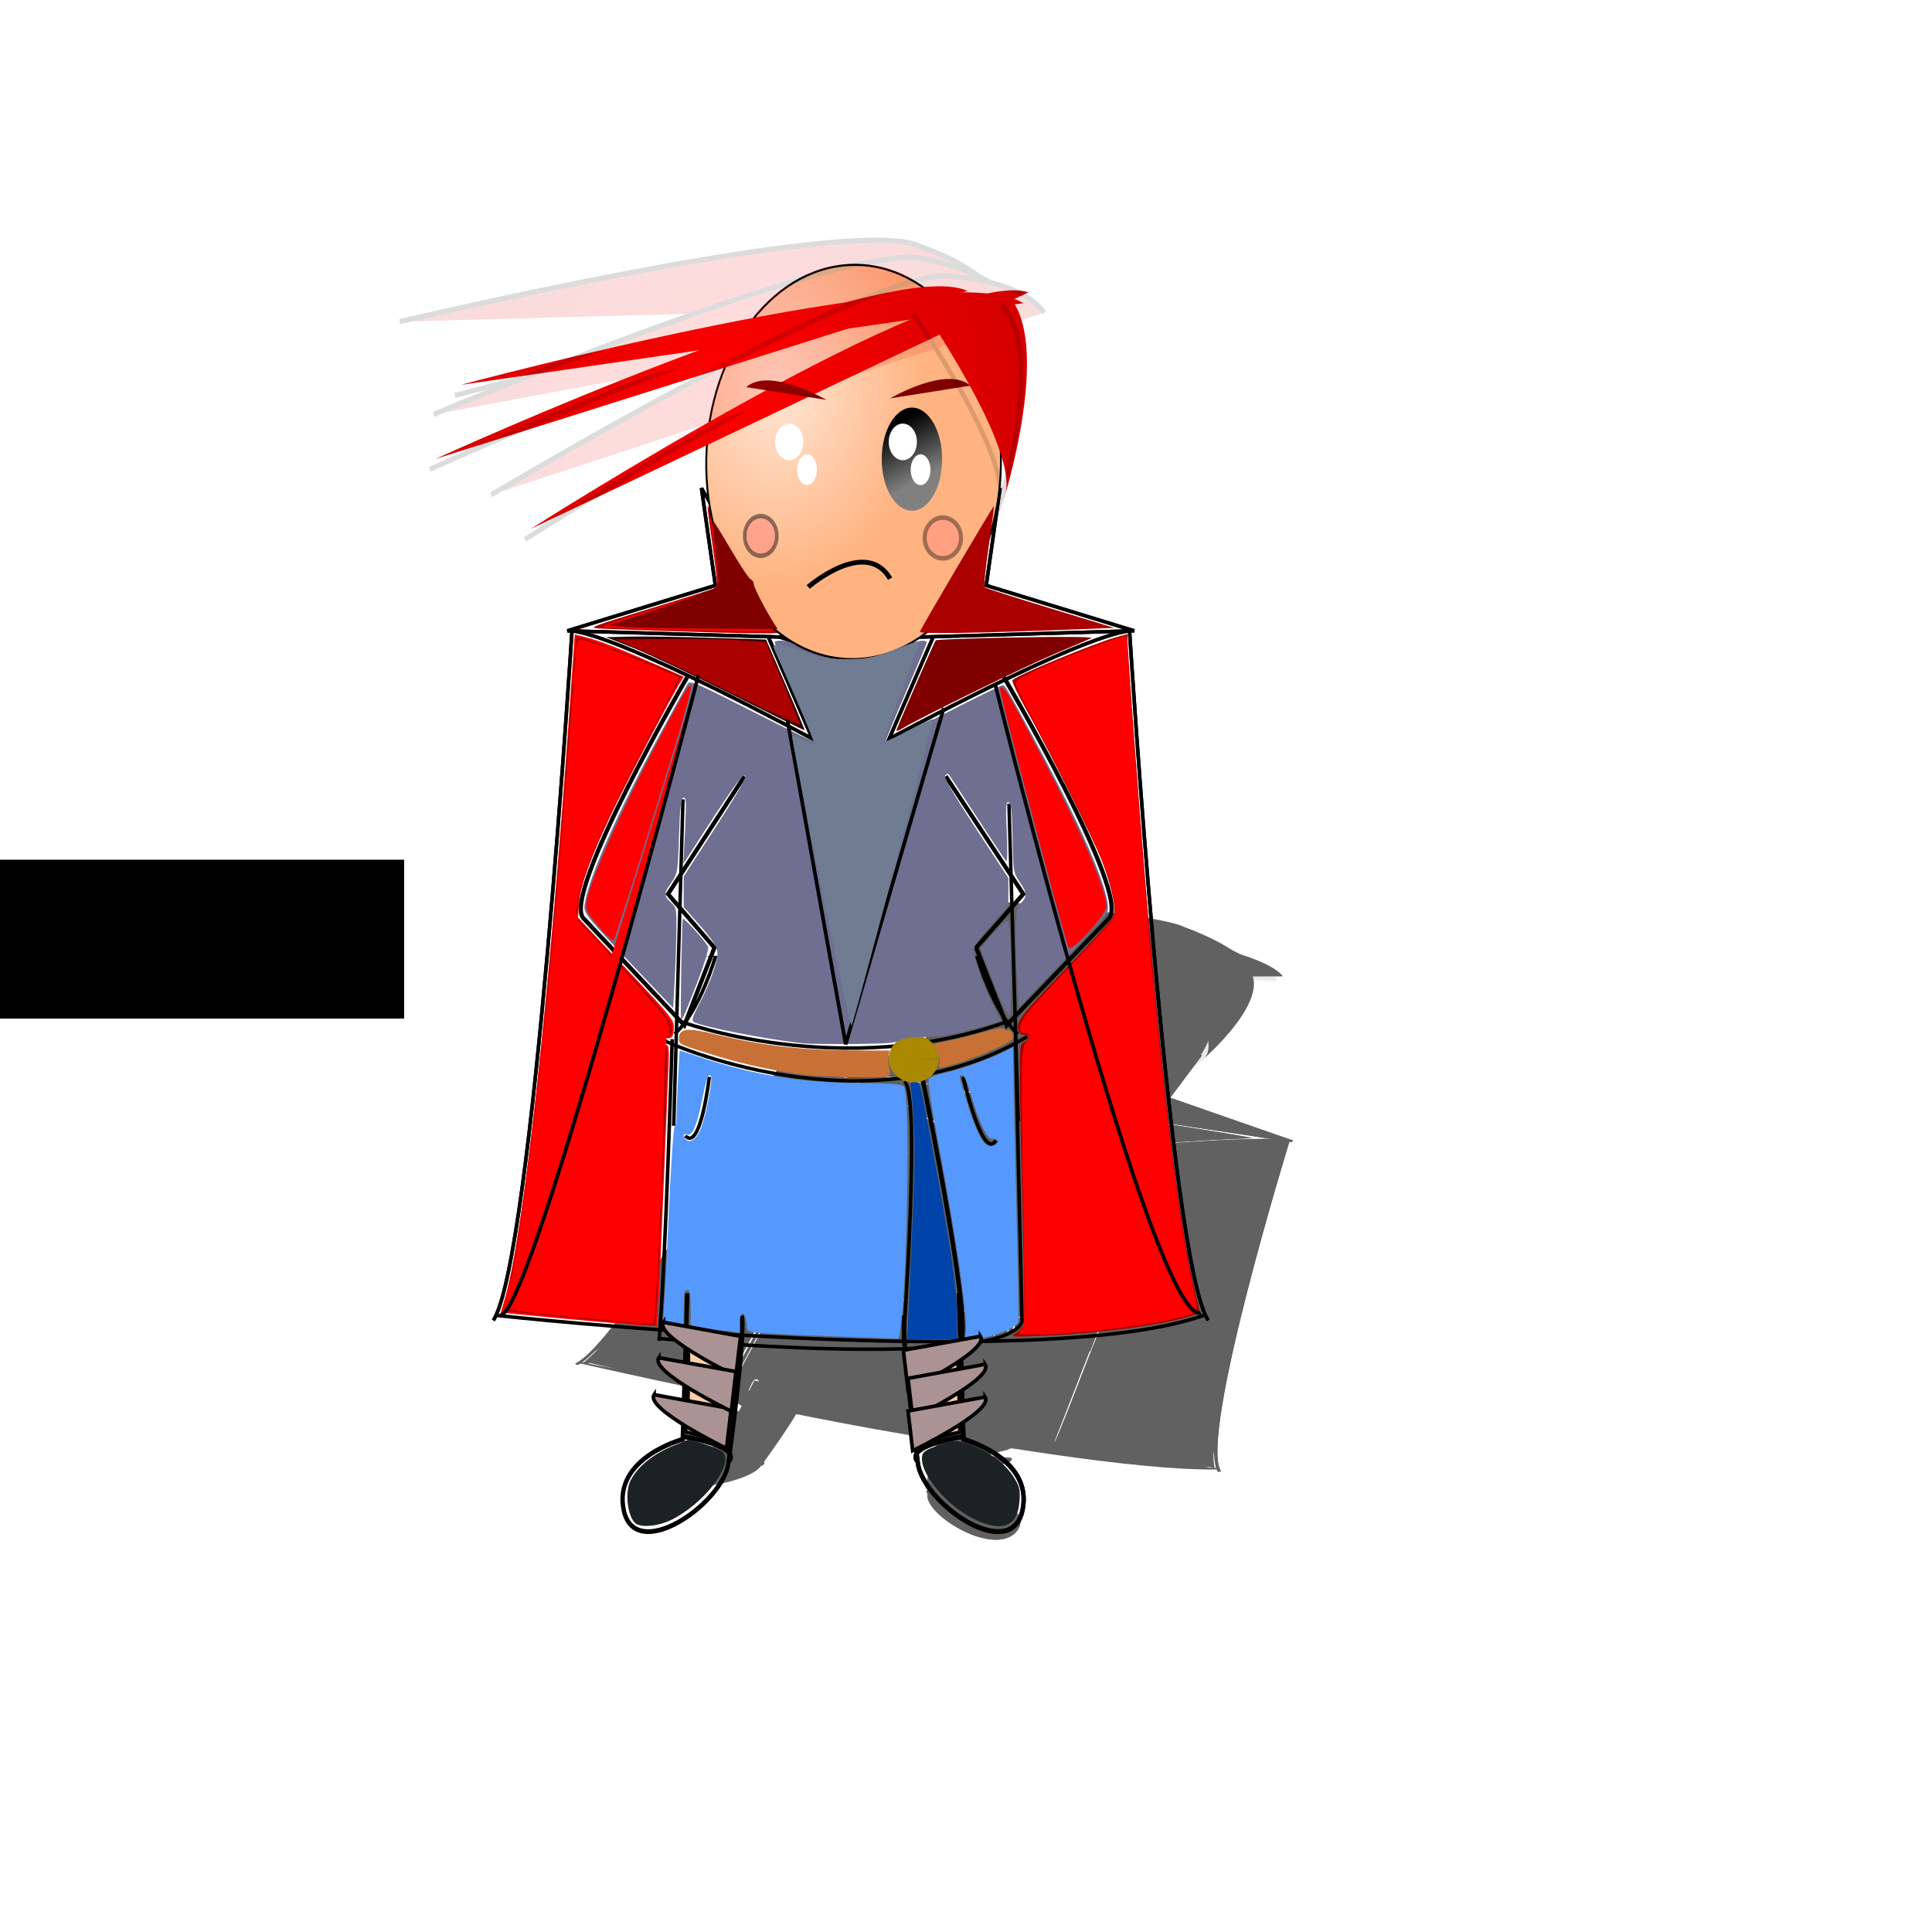 <?xml version="1.0" encoding="UTF-8"?>
<svg version="1.1" viewBox="0 0 531.5 531.5" xmlns="http://www.w3.org/2000/svg" xmlns:xlink="http://www.w3.org/1999/xlink">
<defs>
<linearGradient id="g">
<stop stop-color="#f00" offset="0"/>
<stop stop-color="#d40000" offset="1"/>
</linearGradient>
<linearGradient id="h">
<stop offset="0"/>
<stop stop-color="#808080" offset="1"/>
</linearGradient>
<filter id="d" x="-.163" y="-.163" width="1.326" height="1.326">
<feGaussianBlur stdDeviation="0.612"/>
</filter>
<filter id="c" x="-.408" y="-.408" width="1.817" height="1.817">
<feGaussianBlur stdDeviation="1.531"/>
</filter>
<filter id="e" x="-.056" y="-.141" width="1.113" height="1.281">
<feGaussianBlur stdDeviation="6.774"/>
</filter>
<radialGradient id="f" cx="169.99" cy="181.96" r="78.086" gradientTransform="matrix(1 0 0 1.185 0 -38.918)" gradientUnits="userSpaceOnUse">
<stop stop-color="#ffe6d5" offset="0"/>
<stop stop-color="#ffb380" offset="1"/>
</radialGradient>
<radialGradient id="a" cx="12.893" cy="854.29" r="143.92" gradientTransform="matrix(.949 -.04 .028 .669 -23.668 283.45)" gradientUnits="userSpaceOnUse" xlink:href="#g"/>
<linearGradient id="b" x1="113.11" x2="123.39" y1="397.18" y2="419.03" gradientUnits="userSpaceOnUse" xlink:href="#h"/>
<filter id="i" x="-.128" y="-.077" width="1.255" height="1.155">
<feGaussianBlur stdDeviation="11.842"/>
</filter>
</defs>
<g transform="translate(0 -520.86)">
<flowRoot transform="translate(0 520.86)" fill="#000000" font-family="Sans" font-size="40px" letter-spacing="0px" word-spacing="0px" style="line-height:125%" xml:space="preserve"><flowRegion><rect x="-34.705" y="236.51" width="145.89" height="43.702"/></flowRegion><flowPara>丟你老母</flowPara><flowPara/><flowPara/><flowPara/><flowPara/></flowRoot>
<g transform="matrix(.9 .15 -.202 .463 274.28 445.75)" filter="url(#i)" opacity=".618">
<g transform="matrix(.92 0 0 1.01 7.661 -17.533)" stroke="#000" stroke-width="1.294px">
<path d="m140.6 946.41-1.356 39.773s-21.013 5.099-17.624 19.377c3.389 14.278 28.469-1.02 31.18-12.238 0 0 5.423-35.694 4.067-40.793"/>
<path d="m138.82 985.34s17.606 2.353 14.374 6.711"/>
<path d="m138.82 985.34s17.606 2.353 14.374 6.711"/>
<path d="m221.85 946.41 1.356 39.773s21.013 5.099 17.624 19.377c-3.389 14.278-28.469-1.02-31.18-12.238 0 0-5.423-35.694-4.067-40.793"/>
<path d="m223.64 985.34s-17.606 2.353-14.374 6.711"/>
<path d="m221.85 946.41 1.356 39.773s21.013 5.099 17.624 19.377c-3.389 14.278-28.469-1.02-31.18-12.238 0 0-5.423-35.694-4.067-40.793"/>
<path d="m223.64 985.34s-17.606 2.353-14.374 6.711"/>
</g>
<path d="m140.92 716.85 24.17 41.03-61.06-1.784 40.707-12.487z" stroke="#000" stroke-width=".957px"/>
<path d="m159.36 757.88 12.085 27.948s-51.519-27.948-66.148-29.732c0 0-10.813 173.04-21.625 189.69" stroke="#000" stroke-width=".957px"/>
<path d="m140.92 716.85 24.17 41.03-61.06-1.784 40.707-12.487z" stroke="#000" stroke-width=".957px"/>
<path d="m159.36 757.88 12.085 27.948s-51.519-27.948-66.148-29.732c0 0-10.813 173.04-21.625 189.69" stroke="#000" stroke-width=".957px"/>
<path d="m223.07 716.85-24.17 41.03 61.06-1.784-40.707-12.487z" stroke="#000" stroke-width=".957px"/>
<path d="m204.62 757.88-12.085 27.948s51.52-27.948 66.148-29.732c0 0 10.813 173.04 21.625 189.69" stroke="#000" stroke-width=".957px"/>
<path d="m223.07 716.85-24.17 41.03 61.06-1.784-40.707-12.487z" stroke="#000" stroke-width=".957px"/>
<path d="m204.62 757.88-12.085 27.948s51.52-27.948 66.148-29.732c0 0 10.813 173.04 21.625 189.69" stroke="#000" stroke-width=".957px"/>
<path d="m130.74 868.88s54.7 25.57 99.859-1.189" stroke="#000" stroke-width=".957px"/>
<path d="m135.83 803.07" stroke="#000" stroke-width=".957px"/>
<path d="m135.83 802.47-2.544 89.791" stroke="#000" stroke-width=".957px"/>
<path d="m225.51 803.66 2.544 87.412" stroke="#000" stroke-width=".957px"/>
<path d="m136.97 768.87s-34.555 59.652-28.545 66.28l27.794 29.458 8.263-21.357-12.77-14.729 21.033-32.403" stroke="#000" stroke-width="1.157px"/>
<path d="m144.82 845.56s-4.365 15.333-11.29 21.431" stroke="#000" stroke-width=".972px"/>
<path d="m225.67 803.07" stroke="#000" stroke-width=".957px"/>
<path d="m224.12 768.87s35.042 59.647 28.948 66.274l-28.186 29.455-8.38-21.355 12.95-14.728-21.33-32.401" stroke="#000" stroke-width="1.165px"/>
<path d="m216.68 845.56s4.365 15.333 11.29 21.431" stroke="#000" stroke-width=".972px"/>
<path d="m132.86 868.44s-1.805 61.59-3.61 82.985" stroke="#000" stroke-width=".972px"/>
<path d="m129.25 950.78s93.847 9.076 99.863-4.538l-1.805-78.446" stroke="#000" stroke-width=".972px"/>
<path d="m200.61 873.74s14.844 71.543 11.719 77.568" stroke="#000" stroke-width="1.194px"/>
<path d="m196.46 951.45s4.946-68.542 0.258-71.388" stroke="#000" stroke-width=".972px"/>
<path d="m212.87 878.82s5.414 23.339 9.024 17.505" stroke="#000" stroke-width=".972px"/>
<path d="m143.08 878.82s-2.406 20.746-6.617 16.208" stroke="#000" stroke-width=".972px"/>
<path d="m134.66 863.41s45.119 16.856 90.839 0" stroke="#000" stroke-width=".972px"/>
<path transform="matrix(.936 0 0 1.009 240.54 554.16)" d="m-36.633 316.84c0 3.549-3.309 6.427-7.391 6.427-4.082 0-7.391-2.877-7.391-6.427 0-3.549 3.309-6.427 7.391-6.427 4.034 0 7.323 2.812 7.39 6.32l-7.39 0.107z"/>
<path d="m84.73 944.45s147.99 16.208 194.31 0" stroke="#000" stroke-width=".972px"/>
<path transform="translate(0 520.86)" d="m122.2 426.12c-9.079-0.655-35.954-3.157-36.172-3.367-0.1-0.096 0.398-2.31 1.106-4.92 5.055-18.618 12.076-83.21 17.465-160.66l1.458-20.955 3.251 0.85c3.807 0.995 8.746 2.923 19.147 7.475l7.541 3.3-1.521 2.61c-2.863 4.912-11.272 20.862-16.013 30.376-7.037 14.12-10.851 24.011-11.214 29.08l-0.301 4.209 13.258 14.077c12.887 13.683 13.253 14.146 13.089 16.548-0.162 2.375-0.498 2.75-2.258 2.521-0.442-0.057-0.803 0.342-0.803 0.888 0 0.546 0.427 0.992 0.949 0.992 0.798 0 0.898 1.1 0.629 6.909-0.176 3.8-0.77 18.332-1.321 32.295-0.551 13.962-1.195 28.278-1.433 31.813l-0.431 6.427-6.427-0.464z"/>
<path transform="translate(0 520.86)" d="m227.47 428.39c0.986-0.643 1.952-1.795 2.145-2.56s0.039-13.924-0.343-29.242c-0.382-15.318-0.725-32.324-0.762-37.79-0.066-9.552-0.015-9.964 1.299-10.55 1.432-0.639 1.452-2.147 0.024-1.81-0.454 0.107-1.064-0.182-1.356-0.643-1.569-2.474-0.558-3.897 12.203-17.152 7.015-7.287 13.094-13.891 13.509-14.676 0.991-1.875-0.302-8.226-3.186-15.648-2.331-5.998-14.887-31.048-21.058-42.013-2.177-3.867-3.738-7.249-3.47-7.514 1.467-1.452 22.57-10.171 28.605-11.818l3.053-0.833v1.819c0 2.876 3.075 44.673 4.846 65.867 5.216 62.429 9.857 99.28 14.827 117.73 0.333 1.237-0.027 1.523-3.053 2.421-8.008 2.378-24.959 4.596-39.756 5.203-9.175 0.376-9.291 0.364-7.525-0.787z"/>
<path transform="translate(0 520.86)" d="m105.61 424.32c-10.188-0.986-18.654-1.923-18.814-2.083-0.16-0.16 0.276-2.723 0.969-5.695 4.685-20.093 10.35-70.731 15.45-138.1 2.827-37.346 3.152-41.254 3.456-41.558 0.516-0.516 27.063 9.705 28.539 10.988 0.084 0.073-2.335 4.739-5.373 10.37-14.376 26.638-21.54 42.775-22.664 51.048l-0.655 4.82 2.082 2.249c1.145 1.237 4.676 4.997 7.848 8.355 12.982 13.746 16.362 17.873 16.362 19.978 0 1.453-0.348 2.085-1.285 2.33-1.406 0.368-1.716 1.772-0.55 2.493 0.787 0.487 0.714 3.616-1.065 45.252-0.521 12.195-1.118 24.269-1.327 26.832l-0.38 4.659-2.034-0.074c-1.119-0.041-10.369-0.881-20.557-1.867z"/>
<path transform="translate(0 520.86)" d="m132.16 235.31c-8.66-0.286-17.317-0.603-19.237-0.704-3.315-0.174-2.602-0.454 14.139-5.554 9.697-2.954 17.833-5.557 18.08-5.784 0.247-0.227-0.262-5.303-1.13-11.28-0.869-5.976-1.505-10.939-1.413-11.029 0.201-0.196 20.411 34.155 20.411 34.693 0 0.459-9.932 0.349-30.849-0.342z"/>
<path transform="translate(0 520.86)" d="m118.35 425.23c-16.738-1.494-30.203-3.002-30.7-3.439-0.272-0.239 0.357-4.898 1.397-10.352 3.419-17.937 8.527-61.716 11.917-102.14 1.414-16.856 5.489-68.256 5.504-69.409 0.029-2.37 0.914-2.627 4.639-1.345 6 2.064 23.631 9.14 23.631 9.483 0 0.177-3.353 6.688-7.45 14.469-11.545 21.923-17.931 36.208-19.879 44.469-1.304 5.531-1.203 7.691 0.427 9.143 2.108 1.876 20.584 22.128 22.574 24.743 1.75 2.3 2.344 5.421 1.11 5.832-0.404 0.135-0.744 6.501-0.905 16.924-0.294 19.108-2.248 61.513-2.859 62.062-0.225 0.202-4.457 5e-3 -9.406-0.436z"/>
<path transform="translate(0 520.86)" d="m228.87 427.57c1.078-1.191 1.111-3.066 0.582-33.58-0.664-38.283-0.57-44.063 0.741-45.511 1.325-1.464 1.181-2.553-0.337-2.553-1.952 0-1.627-2.604 0.689-5.535 1.086-1.374 5.662-6.403 10.17-11.175 14.814-15.683 14.409-15.138 13.931-18.744-1.049-7.909-5.647-18.507-19.61-45.202-4.252-8.13-7.736-15.139-7.741-15.576-0.012-0.975 5.461-3.78 14.252-7.305 7.018-2.814 15.172-5.718 16.057-5.718 0.292 0 0.53 1.353 0.53 3.007 0 4.778 4.322 62.054 6.465 85.683 3.714 40.938 7.903 74.065 11.286 89.25 1.024 4.595 1.403 7.535 1.02 7.917-2.332 2.332-30.164 6.278-44.418 6.298-4.689 7e-3 -4.742-0.012-3.617-1.255z"/>
<path transform="translate(0 520.86)" d="m124.66 234.78c-5.718-0.207-10.56-0.541-10.76-0.74-0.2-0.2 6.877-2.649 15.727-5.443l16.09-5.079-0.418-3.548c-0.23-1.951-0.785-6.44-1.234-9.975s-0.747-6.508-0.661-6.607c0.085-0.099 1.242 1.636 2.571 3.856 1.964 3.282 15.213 25.899 16.201 27.655 0.301 0.535-21.391 0.466-37.516-0.119z"/>
<path transform="translate(0 520.86)" d="m119.31 234.14-4.177-0.381 15.264-5.011c17.661-5.798 15.842-3.747 14.298-16.127-0.526-4.214-0.865-7.752-0.755-7.863 0.111-0.111 2.463 3.7 5.227 8.467 4.49 7.745 5.117 8.548 5.881 7.542 0.984-1.296 1.183-0.614 0.301 1.034-0.435 0.813-0.124 1.881 1.158 3.974 0.964 1.574 2.546 4.236 3.514 5.915l1.761 3.053-19.147-0.111c-10.531-0.061-21.027-0.282-23.324-0.492z"/>
<path transform="translate(0 520.86)" d="m168.8 348.73c-10.484-1.189-27.986-4.631-30.039-5.908-0.593-0.369-0.235-1.557 1.397-4.639 3.104-5.864 5.328-12.148 5.148-14.552-0.113-1.512-1.356-3.418-4.718-7.234l-4.565-5.181v-4.194-4.194l8.762-13.518c6.241-9.628 8.564-13.717 8.072-14.208-0.637-0.637-3.685 3.685-15.053 21.34l-1.862 2.892 0.456-9.243c0.383-7.77 0.313-9.196-0.442-8.945-0.7 0.232-0.969 2.553-1.219 10.529-0.31 9.862-0.385 10.323-2.089 12.79-2.168 3.14-2.181 3.576-0.161 5.474 1.521 1.429 1.602 1.855 1.522 7.985-0.046 3.562-0.263 9.764-0.482 13.782l-0.397 7.307-9.371-9.878c-15.377-16.208-15.36-16.186-14.92-19.016 1.103-7.098 9.111-25.112 20.522-46.161 3.841-7.085 7.306-13.415 7.701-14.066 0.663-1.094 2.032-0.516 17.943 7.578 9.474 4.819 17.34 8.648 17.48 8.508 0.14-0.14-2.367-6.296-5.572-13.68-3.204-7.384-5.826-13.631-5.826-13.883 0-0.99 5.721-0.358 10.46 1.155 9.076 2.899 19.459 2.767 25.851-0.327 2.717-1.315 5.463-1.698 5.463-0.761 0 0.288-2.616 6.541-5.813 13.896-3.197 7.355-5.702 13.483-5.567 13.618s7.337-3.371 16.004-7.791 16.017-8.034 16.332-8.031c0.609 6e-3 0.708 0.176 8.775 15.098 14.331 26.509 21.744 44.294 19.867 47.662-0.362 0.65-5.958 6.754-12.435 13.564l-11.777 12.382-0.403-6.598c-0.805-13.178-0.651-20.826 0.438-21.73 2.289-1.899 2.353-3.072 0.33-6.013-1.913-2.781-1.939-2.93-2.115-12.312-0.141-7.488-0.37-9.561-1.085-9.799-0.764-0.254-0.842 1.048-0.498 8.254 0.235 4.92 0.169 8.303-0.155 7.961-0.31-0.327-3.953-5.801-8.095-12.163-4.142-6.362-7.645-11.694-7.785-11.847-0.14-0.153-0.556 0.022-0.923 0.389-0.461 0.461 2.12 4.924 8.366 14.459l9.033 13.792-0.01 3.814-0.01 3.814-4.835 5.463c-4.468 5.048-4.812 5.638-4.522 7.77 0.391 2.877 2.797 9.327 5.411 14.505l1.99 3.942-7.527 2.12c-5.665 1.596-9.004 2.154-13.496 2.257-3.867 0.089-6.334 0.441-7.006 0.999-0.775 0.644-3.983 0.883-12.669 0.944-6.397 0.045-12.644-0.033-13.881-0.173z"/>
<path transform="translate(0 520.86)" d="m149.19 252.71c-10.958-5.493-23.208-11.277-27.223-12.854l-7.3-2.867 6.336-0.162c3.485-0.089 13.386 0.056 22.003 0.321l15.667 0.483 5.401 12.459c2.97 6.853 5.32 12.492 5.221 12.532-0.099 0.04-9.146-4.421-20.103-9.914z"/>
<path transform="translate(0 520.86)" d="m149.84 252.65c-9.897-4.869-21.26-10.241-25.251-11.937l-7.256-3.083 13.04-0.167c7.172-0.092 16.464 0.053 20.65 0.321l7.61 0.488 4.769 11.225c2.623 6.174 4.693 11.401 4.601 11.615s-8.266-3.594-18.163-8.463z"/>
<path transform="translate(0 520.86)" d="m194.64 262.34c1.567-3.957 10.408-24.152 10.719-24.484 0.216-0.231 10.226-0.593 22.245-0.805 13.771-0.243 21.376-0.163 20.566 0.217-0.707 0.331-5.19 2.245-9.961 4.252-8.229 3.461-37.011 17.536-41.73 20.406-1.571 0.955-2.1 1.074-1.838 0.413z"/>
<path transform="translate(0 520.86)" d="m135.29 341.69c-0.207-1.377 0.25-26.964 0.486-27.214 0.364-0.386 6.539 6.471 6.99 7.762 0.204 0.583-1.243 5.199-3.215 10.257-3.587 9.202-4.095 10.297-4.261 9.194z"/>
<path transform="translate(0 520.86)" d="m221.29 332.04-3.655-9.419 3.642-4.148c2.593-2.953 3.779-3.9 4.118-3.288 0.789 1.422 0.999 25.791 0.225 26.049-0.371 0.124-2.32-4.013-4.33-9.194z"/>
<path transform="translate(0 520.86)" d="m180.83 358.31c1.141-0.142 3.165-0.144 4.499-5e-3 1.333 0.139 0.4 0.255-2.074 0.258-2.474 3e-3 -3.565-0.111-2.424-0.253z"/>
<path transform="translate(0 520.86)" d="m169.44 357.41c-6.978-0.803-16.764-2.877-23.779-5.04-11.275-3.476-10.926-3.317-10.926-4.965 0-2.818 2.223-3.079 9.988-1.172 12.114 2.975 23.21 4.328 36.171 4.408l11.776 0.073-0.297 1.551c-0.163 0.853-0.066 2.356 0.217 3.34 0.384 1.337 0.271 1.882-0.445 2.157-1.4 0.537-17.088 0.293-22.704-0.354z"/>
<path d="m206.39 875.17c0.233-0.734-0.029-2.211-0.594-3.343-0.556-1.115-0.938-2.069-0.848-2.12 0.09-0.051 1.993-0.454 4.23-0.895s6.427-1.487 9.313-2.322c3.483-1.009 5.387-1.293 5.663-0.846 0.229 0.37 0.707 0.493 1.063 0.273 0.605-0.374 1.425 0.896 1.425 2.207 0 1.242-12.304 6.425-18.85 7.941-1.618 0.375-1.772 0.276-1.401-0.894z"/>
<path transform="translate(0 520.86)" d="m179.08 429.4c-8.307-0.284-17.489-0.699-20.405-0.923-5.006-0.385-5.302-0.491-5.302-1.904 0-0.823-0.176-1.954-0.39-2.513-0.727-1.894-1.538-1.03-1.538 1.638v2.655l-2.41-0.398c-1.325-0.219-4.362-0.402-6.748-0.405l-4.338-7e-3v-5.463c0-4.427-0.183-5.463-0.964-5.463-0.777 0-0.964 1-0.964 5.141v5.141h-2.981-2.981l0.381-3.374c0.21-1.856 0.863-14.219 1.453-27.475 0.59-13.255 1.326-24.197 1.635-24.315 0.31-0.118 0.565-1.708 0.566-3.535 2e-3 -1.826 0.187-6.52 0.413-10.431l0.41-7.11 6.301 2.09c14.318 4.748 27.278 6.828 43.131 6.922 8.397 0.05 11.594 0.286 12.21 0.902 2.198 2.198 0.582 69.749-1.662 69.44-0.393-0.054-7.512-0.331-15.818-0.614zm-38.493-56.812c1.433-3.239 3.595-14.22 2.93-14.885-0.768-0.768-1.127 0.201-2.426 6.559-1.476 7.225-2.703 10.066-4.113 9.524-0.968-0.371-1.323 0.477-0.53 1.269 1.26 1.26 2.93 0.263 4.139-2.468z"/>
<path transform="translate(0 520.86)" d="m213.62 428.56c0.688-3.596-2.553-26.112-7.585-52.698-2.097-11.078-2.943-16.908-2.528-17.409 0.344-0.414 2.291-1.124 4.328-1.579 4.272-0.952 12.442-3.874 16.213-5.798l2.593-1.323 0.053 5.636c0.029 3.1 0.408 19.952 0.841 37.449 0.433 17.497 0.689 32.117 0.569 32.489-0.585 1.809-8.485 4.762-12.782 4.778-1.77 7e-3 -1.965-0.171-1.702-1.547zm8.813-53.123c-0.213-0.345-0.872-0.548-1.464-0.45-1.41 0.233-3.796-4.651-5.84-11.955-0.958-3.423-1.879-5.54-2.41-5.54-1.073 0-1.142-0.534 0.75 5.832 3.378 11.367 5.477 14.815 8.148 13.386 0.662-0.354 1.03-0.927 0.816-1.272z"/>
<path transform="translate(0 520.86)" d="m197.93 421.28c1.59-33.875 1.81-41.303 1.454-49.12-0.22-4.835-0.578-9.68-0.795-10.765-0.338-1.691-0.206-1.973 0.928-1.973 1.631 0 1.448-0.647 4.552 16.067 5.707 30.728 7.14 40.469 7.14 48.518v6.11h-6.847-6.847l0.415-8.837z"/>
<path transform="translate(0 520.86)" d="m123.31 481.1c-2.566-1.032-3.716-8.651-1.845-12.223 2.02-3.856 6.263-7.246 11.974-9.567l4.025-1.635 4.333 1.316c2.383 0.724 4.693 1.75 5.133 2.28 2.908 3.504-5.599 14.407-14.569 18.673-3.075 1.462-7.032 1.968-9.051 1.155z"/>
<path transform="translate(0 520.86)" d="m215.65 479.48c-7.076-3.522-14.081-11.712-14.081-16.464 0-1.532 0.421-2.037 2.41-2.893 5.402-2.326 7.384-2.481 11.304-0.886 5.186 2.11 9.141 5.102 11.409 8.632 1.73 2.693 1.935 3.5 1.717 6.745-0.483 7.159-4.825 8.816-12.758 4.867z"/>
<path transform="translate(0 520.86)" d="m146.32 458.42c-0.521-0.329-2.944-1.088-5.384-1.686l-4.438-1.087 0.404-3.861c0.222-2.123 0.404-7.566 0.404-12.095v-8.234l6.588 0.384c3.623 0.211 6.703 0.483 6.843 0.604 0.577 0.497-2.439 26.6-3.071 26.584-0.219-5e-3 -0.824-0.279-1.345-0.609z" stroke="#000"/>
<path transform="translate(0 520.86)" d="m200.66 456.63c-0.694-4.336-2.298-19.065-2.298-21.108v-1.996l6.222-0.409c3.422-0.225 6.382-0.249 6.577-0.054 0.195 0.195 0.464 5.36 0.597 11.478l0.243 11.123-3.445 0.81c-1.895 0.446-4.226 1.205-5.181 1.688-2.33 1.179-2.276 1.209-2.715-1.532z" stroke="#000"/>
<path transform="translate(0 520.86)" d="m162.6 236.51s25.707 8.355 35.99 0.643" stroke="#000" stroke-width="2"/>
<path transform="matrix(.519 .013 -.012 .586 75.719 583.76)" d="m289.21 210.16c0 51.112-34.96 92.546-78.086 92.546s-78.086-41.434-78.086-92.546c0-51.112 34.96-92.546 78.086-92.546s78.086 41.434 78.086 92.546z" fill-rule="evenodd" stroke="#000"/>
<g transform="matrix(.616 0 0 .712 140.23 78.651)">
<path d="m-106.41 856.45s216.79-50.42 251.26-31.568"/>
<path d="m-131.03 827.94s203.21-41.814 232.57-29.021c0 0 30.136 8.367 37.136 22.687"/>
<path d="m-117.66 885.05s201.02-79.458 237.53-64.914"/>
<path d="m-115.86 863.77s189.35-68.971 219.9-59.885c0 0 30.547 4.508 39.739 18.073"/>
<path d="m-75.118 912.08s184.68-102.14 222.28-91.395"/>
<path d="m-90.226 894.85s174.78-90.272 205.81-84.398c0 0 30.384 1.245 41.235 13.964"/>
<path d="m98.33 825s44.941 55.971 38.364 73.882c-6.577 17.911 24.115-57.09 1.096-77.24"/>
</g>
<path transform="matrix(.616 0 0 .712 123.6 416.93)" d="m135.61 410.03c0 11.003-6.043 19.923-13.496 19.923-7.454 0-13.496-8.92-13.496-19.923 0-11.003 6.043-19.923 13.496-19.923 7.454 0 13.496 8.92 13.496 19.923z"/>
<path transform="matrix(.274 0 0 .356 178.88 567.31)" d="m77.764 384.32c0 7.809-6.33 14.139-14.139 14.139-7.809 0-14.139-6.33-14.139-14.139s6.33-14.139 14.139-14.139c7.809 0 14.139 6.33 14.139 14.139z"/>
<path transform="matrix(.193 0 0 .299 188.92 596.87)" d="m77.764 384.32c0 7.809-6.33 14.139-14.139 14.139-7.809 0-14.139-6.33-14.139-14.139s6.33-14.139 14.139-14.139c7.809 0 14.139 6.33 14.139 14.139z"/>
<path transform="matrix(.616 0 0 .712 92.352 416.93)" d="m135.61 410.03c0 11.003-6.043 19.923-13.496 19.923-7.454 0-13.496-8.92-13.496-19.923 0-11.003 6.043-19.923 13.496-19.923 7.454 0 13.496 8.92 13.496 19.923z"/>
<path transform="matrix(.274 0 0 .356 147.63 567.31)" d="m77.764 384.32c0 7.809-6.33 14.139-14.139 14.139-7.809 0-14.139-6.33-14.139-14.139s6.33-14.139 14.139-14.139c7.809 0 14.139 6.33 14.139 14.139z"/>
<path transform="matrix(.193 0 0 .299 157.67 596.87)" d="m77.764 384.32c0 7.809-6.33 14.139-14.139 14.139-7.809 0-14.139-6.33-14.139-14.139s6.33-14.139 14.139-14.139c7.809 0 14.139 6.33 14.139 14.139z"/>
<path transform="matrix(1.113 0 0 1.248 4.891 216.43)" d="m186.38 411.96c0 2.485-2.014 4.499-4.499 4.499-2.485 0-4.499-2.014-4.499-4.499 0-2.485 2.014-4.499 4.499-4.499 2.485 0 4.499 2.014 4.499 4.499z" filter="url(#d)" opacity=".61" stroke="#000"/>
<path transform="matrix(.983 0 0 1.216 -21.557 229.05)" d="m186.38 411.96c0 2.485-2.014 4.499-4.499 4.499-2.485 0-4.499-2.014-4.499-4.499 0-2.485 2.014-4.499 4.499-4.499 2.485 0 4.499 2.014 4.499 4.499z" filter="url(#c)" opacity=".671" stroke="#000"/>
<path transform="translate(0 520.86)" d="m119.31 234.14-4.177-0.382 14.324-4.719c7.878-2.595 14.747-5.142 15.264-5.659 1.154-1.154 1.154-1.3-0.026-10.759-0.526-4.214-0.866-7.752-0.756-7.862 0.11-0.11 2.327 3.438 4.927 7.885 2.6 4.447 5.111 8.232 5.581 8.413s0.854 0.775 0.854 1.322c0 0.899 3.293 7.269 5.643 10.919l0.931 1.446-19.194-0.111c-10.556-0.061-21.073-0.283-23.371-0.492z"/>
<path d="m170.28 744.04s15.823-13.725 22.548-2.288" stroke="#000" stroke-width="1.324"/>
<path d="m175.27 692.56s-15.551-9.156-22.054-3.501l22.054 3.501s-15.551-9.156-22.054-3.501l22.054 3.501"/>
<path d="m192.83 692.15s15.551-9.156 22.054-3.501l-22.054 3.501s15.551-9.156 22.054-3.501l-22.054 3.501"/>
<g transform="matrix(.616 0 0 .712 138.63 81.555)" filter="url(#e)" opacity=".138" stroke="#000" stroke-width="2">
<path d="m-106.41 856.45s216.79-50.42 251.26-31.568"/>
<path d="m-131.03 827.94s203.21-41.814 232.57-29.021c0 0 30.136 8.367 37.136 22.687"/>
<path d="m-117.66 885.05s201.02-79.458 237.53-64.914"/>
<path d="m-115.86 863.77s189.35-68.971 219.9-59.885c0 0 30.547 4.508 39.739 18.073"/>
<path d="m-75.118 912.08s184.68-102.14 222.28-91.395"/>
<path d="m-90.226 894.85s174.78-90.272 205.81-84.398c0 0 30.384 1.245 41.235 13.964"/>
<path d="m98.33 825s44.941 55.971 38.364 73.882c-6.577 17.911 24.115-57.09 1.096-77.24"/>
</g>
<path transform="translate(0 520.86)" d="m201.02 235.48c0.394-1.14 20.147-34.68 20.326-34.513 0.091 0.085-0.545 5.045-1.413 11.021-0.869 5.976-1.377 11.052-1.13 11.28s8.378 2.83 18.068 5.784l17.619 5.37-10.228 0.398c-27.918 1.087-43.471 1.324-43.241 0.66z"/>
<path transform="translate(0 520.86)" d="m140.1 247.43s-46.273 178.02-54.628 176.09" stroke="#000" stroke-width="1px"/>
<path transform="translate(0 520.86)" d="m221.72 250s43.702 176.09 56.556 172.88" stroke="#000" stroke-width="1px"/>
<path transform="translate(0 520.86)" d="m112.61 316.57c-3.423-4.097-3.636-4.546-3.272-6.907 0.952-6.18 11.193-28.739 22.32-49.169 9.143-16.786 9.073-16.373-4.733 28.236-5.306 17.143-9.873 31.406-10.15 31.696-0.277 0.289-2.151-1.446-4.165-3.856z"/>
<path transform="translate(0 520.86)" d="m87.212 419.51c-0.012-0.353 0.419-2.089 0.957-3.856 3.896-12.802 10.348-70.79 16.018-143.96 1.26-16.26 2.447-30.522 2.639-31.695 0.326-1.994 0.475-2.104 2.3-1.703 1.942 0.427 24.365 9.168 24.954 9.729 0.17 0.162-0.223 1.215-0.873 2.341-3 5.195-19.203 38.064-21.514 43.642-3.216 7.764-5.236 14.853-5.236 18.374 0 2.454 0.4 3.11 4.58 7.511 2.519 2.652 4.782 4.822 5.029 4.822 0.247 0 2.591-6.956 5.209-15.458 2.618-8.502 4.849-15.193 4.957-14.869 0.225 0.676-7.916 30.46-15.053 55.07-6.415 22.12-14.925 48.992-18.419 58.162-2.781 7.299-5.506 13.138-5.548 11.89z"/>
<path transform="translate(0 520.86)" d="m241.84 322.37c-1.989-6.79-4.939-17.555-8.694-31.719-7.727-29.147-10.338-39.446-10.069-39.715 0.885-0.885 2.14 1.198 11.846 19.663 10.697 20.35 17.469 36.124 17.388 40.507-0.044 2.4-9.947 13.053-10.471 11.264z"/>
<path d="m130.46 946.32 21.208 3.856-1.285 10.926s-22.494-10.926-19.923-14.782z" stroke="#000" stroke-width="1px"/>
<path d="m127.89 966.24 21.208 3.856-1.285 10.926s-22.494-10.926-19.923-14.782z" stroke="#000" stroke-width="1px"/>
<path d="m129.18 956.08 21.217 3.808-1.261 10.928s-22.518-10.875-19.956-14.737z" stroke="#000" stroke-width="1px"/>
<path d="m217.66 950.17-21.208 3.856 1.285 10.926s22.494-10.926 19.923-14.782z" stroke="#000" stroke-width="1px"/>
<path d="m218.95 957.89-21.208 3.856 1.285 10.926s22.494-10.926 19.923-14.782z" stroke="#000" stroke-width="1px"/>
<path d="m218.95 966.88-21.208 3.856 1.285 10.926s22.494-10.926 19.923-14.782z" stroke="#000" stroke-width="1px"/>
<path transform="translate(0 520.86)" d="m164.53 259.64 16.067 89.332 26.993-92.546" stroke="#000" stroke-width="1px"/>
<path d="m173.7 825.47c-4.463-22.044-7.991-40.209-7.84-40.366 0.15-0.157 1.5 0.306 2.998 1.03 1.499 0.723 2.862 1.172 3.03 0.997 0.168-0.175-2.188-6.001-5.234-12.947-3.047-6.945-5.708-13.021-5.913-13.5-0.578-1.348 3.888-0.66 8.872 1.366 3.401 1.383 5.398 1.734 10.326 1.819 6.376 0.11 8.881-0.421 16.435-3.484 2.168-0.879 4.109-1.437 4.315-1.241 0.205 0.196-1.977 6.411-4.849 13.81-2.872 7.399-5.081 13.588-4.909 13.752 0.172 0.164 3.232-1.248 6.8-3.138 3.568-1.89 6.634-3.296 6.814-3.124 0.314 0.3-21.491 82.646-22.322 84.3-0.224 0.445-4.058-17.228-8.52-39.272z"/>
</g>
<g transform="translate(52.057 -61.697)">
<g transform="matrix(.92 0 0 1.01 7.661 -17.533)" fill="none" stroke="#000" stroke-width="1.294px">
<path d="m140.6 946.41-1.356 39.773s-21.013 5.099-17.624 19.377c3.389 14.278 28.469-1.02 31.18-12.238 0 0 5.423-35.694 4.067-40.793"/>
<path d="m138.82 985.34s17.606 2.353 14.374 6.711"/>
<path d="m138.82 985.34s17.606 2.353 14.374 6.711"/>
<path d="m221.85 946.41 1.356 39.773s21.013 5.099 17.624 19.377c-3.389 14.278-28.469-1.02-31.18-12.238 0 0-5.423-35.694-4.067-40.793"/>
<path d="m223.64 985.34s-17.606 2.353-14.374 6.711"/>
<path d="m221.85 946.41 1.356 39.773s21.013 5.099 17.624 19.377c-3.389 14.278-28.469-1.02-31.18-12.238 0 0-5.423-35.694-4.067-40.793"/>
<path d="m223.64 985.34s-17.606 2.353-14.374 6.711"/>
</g>
<path d="m140.92 716.85 24.17 41.03-61.06-1.784 40.707-12.487z" fill="none" stroke="#000" stroke-width=".957px"/>
<path d="m159.36 757.88 12.085 27.948s-51.519-27.948-66.148-29.732c0 0-10.813 173.04-21.625 189.69" fill="none" stroke="#000" stroke-width=".957px"/>
<path d="m140.92 716.85 24.17 41.03-61.06-1.784 40.707-12.487z" fill="none" stroke="#000" stroke-width=".957px"/>
<path d="m159.36 757.88 12.085 27.948s-51.519-27.948-66.148-29.732c0 0-10.813 173.04-21.625 189.69" fill="none" stroke="#000" stroke-width=".957px"/>
<path d="m223.07 716.85-24.17 41.03 61.06-1.784-40.707-12.487z" fill="none" stroke="#000" stroke-width=".957px"/>
<path d="m204.62 757.88-12.085 27.948s51.52-27.948 66.148-29.732c0 0 10.813 173.04 21.625 189.69" fill="none" stroke="#000" stroke-width=".957px"/>
<path d="m223.07 716.85-24.17 41.03 61.06-1.784-40.707-12.487z" fill="none" stroke="#000" stroke-width=".957px"/>
<path d="m204.62 757.88-12.085 27.948s51.52-27.948 66.148-29.732c0 0 10.813 173.04 21.625 189.69" fill="none" stroke="#000" stroke-width=".957px"/>
<path d="m130.74 868.88s54.7 25.57 99.859-1.189" fill="none" stroke="#000" stroke-width=".957px"/>
<path d="m135.83 803.07" fill="none" stroke="#000" stroke-width=".957px"/>
<path d="m135.83 802.47-2.544 89.791" fill="none" stroke="#000" stroke-width=".957px"/>
<path d="m225.51 803.66 2.544 87.412" fill="none" stroke="#000" stroke-width=".957px"/>
<path d="m136.97 768.87s-34.555 59.652-28.545 66.28l27.794 29.458 8.263-21.357-12.77-14.729 21.033-32.403" fill="none" stroke="#000" stroke-width="1.157px"/>
<path d="m144.82 845.56s-4.365 15.333-11.29 21.431" fill="none" stroke="#000" stroke-width=".972px"/>
<path d="m225.67 803.07" fill="none" stroke="#000" stroke-width=".957px"/>
<path d="m224.12 768.87s35.042 59.647 28.948 66.274l-28.186 29.455-8.38-21.355 12.95-14.728-21.33-32.401" fill="none" stroke="#000" stroke-width="1.165px"/>
<path d="m216.68 845.56s4.365 15.333 11.29 21.431" fill="none" stroke="#000" stroke-width=".972px"/>
<path d="m132.86 868.44s-1.805 61.59-3.61 82.985" fill="none" stroke="#000" stroke-width=".972px"/>
<path d="m129.25 950.78s93.847 9.076 99.863-4.538l-1.805-78.446" fill="none" stroke="#000" stroke-width=".972px"/>
<path d="m200.61 873.74s14.844 71.543 11.719 77.568" fill="none" stroke="#000" stroke-width="1.194px"/>
<path d="m196.46 951.45s4.946-68.542 0.258-71.388" fill="none" stroke="#000" stroke-width=".972px"/>
<path d="m212.87 878.82s5.414 23.339 9.024 17.505" fill="none" stroke="#000" stroke-width=".972px"/>
<path d="m143.08 878.82s-2.406 20.746-6.617 16.208" fill="none" stroke="#000" stroke-width=".972px"/>
<path d="m134.66 863.41s45.119 16.856 90.839 0" fill="none" stroke="#000" stroke-width=".972px"/>
<path transform="matrix(.936 0 0 1.009 240.54 554.16)" d="m-36.633 316.84c0 3.549-3.309 6.427-7.391 6.427-4.082 0-7.391-2.877-7.391-6.427 0-3.549 3.309-6.427 7.391-6.427 4.034 0 7.323 2.812 7.39 6.32l-7.39 0.107z" fill="#a80"/>
<path d="m84.73 944.45s147.99 16.208 194.31 0" fill="none" stroke="#000" stroke-width=".972px"/>
<path transform="translate(0 520.86)" d="m122.2 426.12c-9.079-0.655-35.954-3.157-36.172-3.367-0.1-0.096 0.398-2.31 1.106-4.92 5.055-18.618 12.076-83.21 17.465-160.66l1.458-20.955 3.251 0.85c3.807 0.995 8.746 2.923 19.147 7.475l7.541 3.3-1.521 2.61c-2.863 4.912-11.272 20.862-16.013 30.376-7.037 14.12-10.851 24.011-11.214 29.08l-0.301 4.209 13.258 14.077c12.887 13.683 13.253 14.146 13.089 16.548-0.162 2.375-0.498 2.75-2.258 2.521-0.442-0.057-0.803 0.342-0.803 0.888 0 0.546 0.427 0.992 0.949 0.992 0.798 0 0.898 1.1 0.629 6.909-0.176 3.8-0.77 18.332-1.321 32.295-0.551 13.962-1.195 28.278-1.433 31.813l-0.431 6.427-6.427-0.464z" fill="#f00"/>
<path transform="translate(0 520.86)" d="m227.47 428.39c0.986-0.643 1.952-1.795 2.145-2.56s0.039-13.924-0.343-29.242c-0.382-15.318-0.725-32.324-0.762-37.79-0.066-9.552-0.015-9.964 1.299-10.55 1.432-0.639 1.452-2.147 0.024-1.81-0.454 0.107-1.064-0.182-1.356-0.643-1.569-2.474-0.558-3.897 12.203-17.152 7.015-7.287 13.094-13.891 13.509-14.676 0.991-1.875-0.302-8.226-3.186-15.648-2.331-5.998-14.887-31.048-21.058-42.013-2.177-3.867-3.738-7.249-3.47-7.514 1.467-1.452 22.57-10.171 28.605-11.818l3.053-0.833v1.819c0 2.876 3.075 44.673 4.846 65.867 5.216 62.429 9.857 99.28 14.827 117.73 0.333 1.237-0.027 1.523-3.053 2.421-8.008 2.378-24.959 4.596-39.756 5.203-9.175 0.376-9.291 0.364-7.525-0.787z" fill="#a00"/>
<path transform="translate(0 520.86)" d="m105.61 424.32c-10.188-0.986-18.654-1.923-18.814-2.083-0.16-0.16 0.276-2.723 0.969-5.695 4.685-20.093 10.35-70.731 15.45-138.1 2.827-37.346 3.152-41.254 3.456-41.558 0.516-0.516 27.063 9.705 28.539 10.988 0.084 0.073-2.335 4.739-5.373 10.37-14.376 26.638-21.54 42.775-22.664 51.048l-0.655 4.82 2.082 2.249c1.145 1.237 4.676 4.997 7.848 8.355 12.982 13.746 16.362 17.873 16.362 19.978 0 1.453-0.348 2.085-1.285 2.33-1.406 0.368-1.716 1.772-0.55 2.493 0.787 0.487 0.714 3.616-1.065 45.252-0.521 12.195-1.118 24.269-1.327 26.832l-0.38 4.659-2.034-0.074c-1.119-0.041-10.369-0.881-20.557-1.867z" fill="#a00"/>
<path transform="translate(0 520.86)" d="m132.16 235.31c-8.66-0.286-17.317-0.603-19.237-0.704-3.315-0.174-2.602-0.454 14.139-5.554 9.697-2.954 17.833-5.557 18.08-5.784 0.247-0.227-0.262-5.303-1.13-11.28-0.869-5.976-1.505-10.939-1.413-11.029 0.201-0.196 20.411 34.155 20.411 34.693 0 0.459-9.932 0.349-30.849-0.342z" fill="#a00"/>
<path transform="translate(0 520.86)" d="m118.35 425.23c-16.738-1.494-30.203-3.002-30.7-3.439-0.272-0.239 0.357-4.898 1.397-10.352 3.419-17.937 8.527-61.716 11.917-102.14 1.414-16.856 5.489-68.256 5.504-69.409 0.029-2.37 0.914-2.627 4.639-1.345 6 2.064 23.631 9.14 23.631 9.483 0 0.177-3.353 6.688-7.45 14.469-11.545 21.923-17.931 36.208-19.879 44.469-1.304 5.531-1.203 7.691 0.427 9.143 2.108 1.876 20.584 22.128 22.574 24.743 1.75 2.3 2.344 5.421 1.11 5.832-0.404 0.135-0.744 6.501-0.905 16.924-0.294 19.108-2.248 61.513-2.859 62.062-0.225 0.202-4.457 5e-3 -9.406-0.436z" fill="#f00"/>
<path transform="translate(0 520.86)" d="m228.87 427.57c1.078-1.191 1.111-3.066 0.582-33.58-0.664-38.283-0.57-44.063 0.741-45.511 1.325-1.464 1.181-2.553-0.337-2.553-1.952 0-1.627-2.604 0.689-5.535 1.086-1.374 5.662-6.403 10.17-11.175 14.814-15.683 14.409-15.138 13.931-18.744-1.049-7.909-5.647-18.507-19.61-45.202-4.252-8.13-7.736-15.139-7.741-15.576-0.012-0.975 5.461-3.78 14.252-7.305 7.018-2.814 15.172-5.718 16.057-5.718 0.292 0 0.53 1.353 0.53 3.007 0 4.778 4.322 62.054 6.465 85.683 3.714 40.938 7.903 74.065 11.286 89.25 1.024 4.595 1.403 7.535 1.02 7.917-2.332 2.332-30.164 6.278-44.418 6.298-4.689 7e-3 -4.742-0.012-3.617-1.255z" fill="#f00"/>
<path transform="translate(0 520.86)" d="m124.66 234.78c-5.718-0.207-10.56-0.541-10.76-0.74-0.2-0.2 6.877-2.649 15.727-5.443l16.09-5.079-0.418-3.548c-0.23-1.951-0.785-6.44-1.234-9.975s-0.747-6.508-0.661-6.607c0.085-0.099 1.242 1.636 2.571 3.856 1.964 3.282 15.213 25.899 16.201 27.655 0.301 0.535-21.391 0.466-37.516-0.119z" fill="#f00"/>
<path transform="translate(0 520.86)" d="m119.31 234.14-4.177-0.381 15.264-5.011c17.661-5.798 15.842-3.747 14.298-16.127-0.526-4.214-0.865-7.752-0.755-7.863 0.111-0.111 2.463 3.7 5.227 8.467 4.49 7.745 5.117 8.548 5.881 7.542 0.984-1.296 1.183-0.614 0.301 1.034-0.435 0.813-0.124 1.881 1.158 3.974 0.964 1.574 2.546 4.236 3.514 5.915l1.761 3.053-19.147-0.111c-10.531-0.061-21.027-0.282-23.324-0.492z" fill="#f00"/>
<path transform="translate(0 520.86)" d="m168.8 348.73c-10.484-1.189-27.986-4.631-30.039-5.908-0.593-0.369-0.235-1.557 1.397-4.639 3.104-5.864 5.328-12.148 5.148-14.552-0.113-1.512-1.356-3.418-4.718-7.234l-4.565-5.181v-4.194-4.194l8.762-13.518c6.241-9.628 8.564-13.717 8.072-14.208-0.637-0.637-3.685 3.685-15.053 21.34l-1.862 2.892 0.456-9.243c0.383-7.77 0.313-9.196-0.442-8.945-0.7 0.232-0.969 2.553-1.219 10.529-0.31 9.862-0.385 10.323-2.089 12.79-2.168 3.14-2.181 3.576-0.161 5.474 1.521 1.429 1.602 1.855 1.522 7.985-0.046 3.562-0.263 9.764-0.482 13.782l-0.397 7.307-9.371-9.878c-15.377-16.208-15.36-16.186-14.92-19.016 1.103-7.098 9.111-25.112 20.522-46.161 3.841-7.085 7.306-13.415 7.701-14.066 0.663-1.094 2.032-0.516 17.943 7.578 9.474 4.819 17.34 8.648 17.48 8.508 0.14-0.14-2.367-6.296-5.572-13.68-3.204-7.384-5.826-13.631-5.826-13.883 0-0.99 5.721-0.358 10.46 1.155 9.076 2.899 19.459 2.767 25.851-0.327 2.717-1.315 5.463-1.698 5.463-0.761 0 0.288-2.616 6.541-5.813 13.896-3.197 7.355-5.702 13.483-5.567 13.618s7.337-3.371 16.004-7.791 16.017-8.034 16.332-8.031c0.609 6e-3 0.708 0.176 8.775 15.098 14.331 26.509 21.744 44.294 19.867 47.662-0.362 0.65-5.958 6.754-12.435 13.564l-11.777 12.382-0.403-6.598c-0.805-13.178-0.651-20.826 0.438-21.73 2.289-1.899 2.353-3.072 0.33-6.013-1.913-2.781-1.939-2.93-2.115-12.312-0.141-7.488-0.37-9.561-1.085-9.799-0.764-0.254-0.842 1.048-0.498 8.254 0.235 4.92 0.169 8.303-0.155 7.961-0.31-0.327-3.953-5.801-8.095-12.163-4.142-6.362-7.645-11.694-7.785-11.847-0.14-0.153-0.556 0.022-0.923 0.389-0.461 0.461 2.12 4.924 8.366 14.459l9.033 13.792-0.01 3.814-0.01 3.814-4.835 5.463c-4.468 5.048-4.812 5.638-4.522 7.77 0.391 2.877 2.797 9.327 5.411 14.505l1.99 3.942-7.527 2.12c-5.665 1.596-9.004 2.154-13.496 2.257-3.867 0.089-6.334 0.441-7.006 0.999-0.775 0.644-3.983 0.883-12.669 0.944-6.397 0.045-12.644-0.033-13.881-0.173z" fill="#6f6f91"/>
<path transform="translate(0 520.86)" d="m149.19 252.71c-10.958-5.493-23.208-11.277-27.223-12.854l-7.3-2.867 6.336-0.162c3.485-0.089 13.386 0.056 22.003 0.321l15.667 0.483 5.401 12.459c2.97 6.853 5.32 12.492 5.221 12.532-0.099 0.04-9.146-4.421-20.103-9.914z" fill="#2b0000"/>
<path transform="translate(0 520.86)" d="m149.84 252.65c-9.897-4.869-21.26-10.241-25.251-11.937l-7.256-3.083 13.04-0.167c7.172-0.092 16.464 0.053 20.65 0.321l7.61 0.488 4.769 11.225c2.623 6.174 4.693 11.401 4.601 11.615s-8.266-3.594-18.163-8.463z" fill="#a00"/>
<path transform="translate(0 520.86)" d="m194.64 262.34c1.567-3.957 10.408-24.152 10.719-24.484 0.216-0.231 10.226-0.593 22.245-0.805 13.771-0.243 21.376-0.163 20.566 0.217-0.707 0.331-5.19 2.245-9.961 4.252-8.229 3.461-37.011 17.536-41.73 20.406-1.571 0.955-2.1 1.074-1.838 0.413z" fill="#800000"/>
<path transform="translate(0 520.86)" d="m135.29 341.69c-0.207-1.377 0.25-26.964 0.486-27.214 0.364-0.386 6.539 6.471 6.99 7.762 0.204 0.583-1.243 5.199-3.215 10.257-3.587 9.202-4.095 10.297-4.261 9.194z" fill="#6f6f91"/>
<path transform="translate(0 520.86)" d="m221.29 332.04-3.655-9.419 3.642-4.148c2.593-2.953 3.779-3.9 4.118-3.288 0.789 1.422 0.999 25.791 0.225 26.049-0.371 0.124-2.32-4.013-4.33-9.194z" fill="#6f6f91"/>
<path transform="translate(0 520.86)" d="m180.83 358.31c1.141-0.142 3.165-0.144 4.499-5e-3 1.333 0.139 0.4 0.255-2.074 0.258-2.474 3e-3 -3.565-0.111-2.424-0.253z" fill="#784421"/>
<path transform="translate(0 520.86)" d="m169.44 357.41c-6.978-0.803-16.764-2.877-23.779-5.04-11.275-3.476-10.926-3.317-10.926-4.965 0-2.818 2.223-3.079 9.988-1.172 12.114 2.975 23.21 4.328 36.171 4.408l11.776 0.073-0.297 1.551c-0.163 0.853-0.066 2.356 0.217 3.34 0.384 1.337 0.271 1.882-0.445 2.157-1.4 0.537-17.088 0.293-22.704-0.354z" fill="#c87137"/>
<path d="m206.39 875.17c0.233-0.734-0.029-2.211-0.594-3.343-0.556-1.115-0.938-2.069-0.848-2.12 0.09-0.051 1.993-0.454 4.23-0.895s6.427-1.487 9.313-2.322c3.483-1.009 5.387-1.293 5.663-0.846 0.229 0.37 0.707 0.493 1.063 0.273 0.605-0.374 1.425 0.896 1.425 2.207 0 1.242-12.304 6.425-18.85 7.941-1.618 0.375-1.772 0.276-1.401-0.894z" fill="#c87137"/>
<path transform="translate(0 520.86)" d="m179.08 429.4c-8.307-0.284-17.489-0.699-20.405-0.923-5.006-0.385-5.302-0.491-5.302-1.904 0-0.823-0.176-1.954-0.39-2.513-0.727-1.894-1.538-1.03-1.538 1.638v2.655l-2.41-0.398c-1.325-0.219-4.362-0.402-6.748-0.405l-4.338-7e-3v-5.463c0-4.427-0.183-5.463-0.964-5.463-0.777 0-0.964 1-0.964 5.141v5.141h-2.981-2.981l0.381-3.374c0.21-1.856 0.863-14.219 1.453-27.475 0.59-13.255 1.326-24.197 1.635-24.315 0.31-0.118 0.565-1.708 0.566-3.535 2e-3 -1.826 0.187-6.52 0.413-10.431l0.41-7.11 6.301 2.09c14.318 4.748 27.278 6.828 43.131 6.922 8.397 0.05 11.594 0.286 12.21 0.902 2.198 2.198 0.582 69.749-1.662 69.44-0.393-0.054-7.512-0.331-15.818-0.614zm-38.493-56.812c1.433-3.239 3.595-14.22 2.93-14.885-0.768-0.768-1.127 0.201-2.426 6.559-1.476 7.225-2.703 10.066-4.113 9.524-0.968-0.371-1.323 0.477-0.53 1.269 1.26 1.26 2.93 0.263 4.139-2.468z" fill="#59f"/>
<path transform="translate(0 520.86)" d="m213.62 428.56c0.688-3.596-2.553-26.112-7.585-52.698-2.097-11.078-2.943-16.908-2.528-17.409 0.344-0.414 2.291-1.124 4.328-1.579 4.272-0.952 12.442-3.874 16.213-5.798l2.593-1.323 0.053 5.636c0.029 3.1 0.408 19.952 0.841 37.449 0.433 17.497 0.689 32.117 0.569 32.489-0.585 1.809-8.485 4.762-12.782 4.778-1.77 7e-3 -1.965-0.171-1.702-1.547zm8.813-53.123c-0.213-0.345-0.872-0.548-1.464-0.45-1.41 0.233-3.796-4.651-5.84-11.955-0.958-3.423-1.879-5.54-2.41-5.54-1.073 0-1.142-0.534 0.75 5.832 3.378 11.367 5.477 14.815 8.148 13.386 0.662-0.354 1.03-0.927 0.816-1.272z" fill="#59f"/>
<path transform="translate(0 520.86)" d="m197.93 421.28c1.59-33.875 1.81-41.303 1.454-49.12-0.22-4.835-0.578-9.68-0.795-10.765-0.338-1.691-0.206-1.973 0.928-1.973 1.631 0 1.448-0.647 4.552 16.067 5.707 30.728 7.14 40.469 7.14 48.518v6.11h-6.847-6.847l0.415-8.837z" fill="#04a"/>
<path transform="translate(0 520.86)" d="m123.31 481.1c-2.566-1.032-3.716-8.651-1.845-12.223 2.02-3.856 6.263-7.246 11.974-9.567l4.025-1.635 4.333 1.316c2.383 0.724 4.693 1.75 5.133 2.28 2.908 3.504-5.599 14.407-14.569 18.673-3.075 1.462-7.032 1.968-9.051 1.155z" fill="#1c2224"/>
<path transform="translate(0 520.86)" d="m215.65 479.48c-7.076-3.522-14.081-11.712-14.081-16.464 0-1.532 0.421-2.037 2.41-2.893 5.402-2.326 7.384-2.481 11.304-0.886 5.186 2.11 9.141 5.102 11.409 8.632 1.73 2.693 1.935 3.5 1.717 6.745-0.483 7.159-4.825 8.816-12.758 4.867z" fill="#1c2224"/>
<path transform="translate(0 520.86)" d="m146.32 458.42c-0.521-0.329-2.944-1.088-5.384-1.686l-4.438-1.087 0.404-3.861c0.222-2.123 0.404-7.566 0.404-12.095v-8.234l6.588 0.384c3.623 0.211 6.703 0.483 6.843 0.604 0.577 0.497-2.439 26.6-3.071 26.584-0.219-5e-3 -0.824-0.279-1.345-0.609z" fill="#fca" stroke="#000"/>
<path transform="translate(0 520.86)" d="m200.66 456.63c-0.694-4.336-2.298-19.065-2.298-21.108v-1.996l6.222-0.409c3.422-0.225 6.382-0.249 6.577-0.054 0.195 0.195 0.464 5.36 0.597 11.478l0.243 11.123-3.445 0.81c-1.895 0.446-4.226 1.205-5.181 1.688-2.33 1.179-2.276 1.209-2.715-1.532z" fill="#fca" stroke="#000"/>
<path transform="translate(0 520.86)" d="m162.6 236.51s25.707 8.355 35.99 0.643" fill="none" stroke="#000" stroke-width="2"/>
<path transform="matrix(.519 .013 -.012 .586 75.719 583.76)" d="m289.21 210.16c0 51.112-34.96 92.546-78.086 92.546s-78.086-41.434-78.086-92.546c0-51.112 34.96-92.546 78.086-92.546s78.086 41.434 78.086 92.546z" fill="url(#f)" fill-rule="evenodd" stroke="#000"/>
<g transform="matrix(.616 0 0 .712 140.23 78.651)" fill="url(#a)">
<path d="m-106.41 856.45s216.79-50.42 251.26-31.568"/>
<path d="m-131.03 827.94s203.21-41.814 232.57-29.021c0 0 30.136 8.367 37.136 22.687"/>
<path d="m-117.66 885.05s201.02-79.458 237.53-64.914"/>
<path d="m-115.86 863.77s189.35-68.971 219.9-59.885c0 0 30.547 4.508 39.739 18.073"/>
<path d="m-75.118 912.08s184.68-102.14 222.28-91.395"/>
<path d="m-90.226 894.85s174.78-90.272 205.81-84.398c0 0 30.384 1.245 41.235 13.964"/>
<path d="m98.33 825s44.941 55.971 38.364 73.882c-6.577 17.911 24.115-57.09 1.096-77.24"/>
</g>
<path transform="matrix(.616 0 0 .712 123.6 416.93)" d="m135.61 410.03c0 11.003-6.043 19.923-13.496 19.923-7.454 0-13.496-8.92-13.496-19.923 0-11.003 6.043-19.923 13.496-19.923 7.454 0 13.496 8.92 13.496 19.923z" fill="url(#b)"/>
<path transform="matrix(.274 0 0 .356 178.88 567.31)" d="m77.764 384.32c0 7.809-6.33 14.139-14.139 14.139-7.809 0-14.139-6.33-14.139-14.139s6.33-14.139 14.139-14.139c7.809 0 14.139 6.33 14.139 14.139z" fill="#fff"/>
<path transform="matrix(.193 0 0 .299 188.92 596.87)" d="m77.764 384.32c0 7.809-6.33 14.139-14.139 14.139-7.809 0-14.139-6.33-14.139-14.139s6.33-14.139 14.139-14.139c7.809 0 14.139 6.33 14.139 14.139z" fill="#fff"/>
<path transform="matrix(.616 0 0 .712 92.352 416.93)" d="m135.61 410.03c0 11.003-6.043 19.923-13.496 19.923-7.454 0-13.496-8.92-13.496-19.923 0-11.003 6.043-19.923 13.496-19.923 7.454 0 13.496 8.92 13.496 19.923z" fill="url(#b)"/>
<path transform="matrix(.274 0 0 .356 147.63 567.31)" d="m77.764 384.32c0 7.809-6.33 14.139-14.139 14.139-7.809 0-14.139-6.33-14.139-14.139s6.33-14.139 14.139-14.139c7.809 0 14.139 6.33 14.139 14.139z" fill="#fff"/>
<path transform="matrix(.193 0 0 .299 157.67 596.87)" d="m77.764 384.32c0 7.809-6.33 14.139-14.139 14.139-7.809 0-14.139-6.33-14.139-14.139s6.33-14.139 14.139-14.139c7.809 0 14.139 6.33 14.139 14.139z" fill="#fff"/>
<path transform="matrix(1.113 0 0 1.248 4.891 216.43)" d="m186.38 411.96c0 2.485-2.014 4.499-4.499 4.499-2.485 0-4.499-2.014-4.499-4.499 0-2.485 2.014-4.499 4.499-4.499 2.485 0 4.499 2.014 4.499 4.499z" fill="#ff8080" filter="url(#d)" opacity=".61" stroke="#000"/>
<path transform="matrix(.983 0 0 1.216 -21.557 229.05)" d="m186.38 411.96c0 2.485-2.014 4.499-4.499 4.499-2.485 0-4.499-2.014-4.499-4.499 0-2.485 2.014-4.499 4.499-4.499 2.485 0 4.499 2.014 4.499 4.499z" fill="#ff8080" filter="url(#c)" opacity=".671" stroke="#000"/>
<path transform="translate(0 520.86)" d="m119.31 234.14-4.177-0.382 14.324-4.719c7.878-2.595 14.747-5.142 15.264-5.659 1.154-1.154 1.154-1.3-0.026-10.759-0.526-4.214-0.866-7.752-0.756-7.862 0.11-0.11 2.327 3.438 4.927 7.885 2.6 4.447 5.111 8.232 5.581 8.413s0.854 0.775 0.854 1.322c0 0.899 3.293 7.269 5.643 10.919l0.931 1.446-19.194-0.111c-10.556-0.061-21.073-0.283-23.371-0.492z" fill="#800000"/>
<path d="m170.28 744.04s15.823-13.725 22.548-2.288" fill="none" stroke="#000" stroke-width="1.324"/>
<path d="m175.27 692.56s-15.551-9.156-22.054-3.501l22.054 3.501s-15.551-9.156-22.054-3.501l22.054 3.501" fill="#800000"/>
<path d="m192.83 692.15s15.551-9.156 22.054-3.501l-22.054 3.501s15.551-9.156 22.054-3.501l-22.054 3.501" fill="#800000"/>
<g transform="matrix(.616 0 0 .712 138.63 81.555)" fill="url(#a)" filter="url(#e)" opacity=".138" stroke="#000" stroke-width="2">
<path d="m-106.41 856.45s216.79-50.42 251.26-31.568"/>
<path d="m-131.03 827.94s203.21-41.814 232.57-29.021c0 0 30.136 8.367 37.136 22.687"/>
<path d="m-117.66 885.05s201.02-79.458 237.53-64.914"/>
<path d="m-115.86 863.77s189.35-68.971 219.9-59.885c0 0 30.547 4.508 39.739 18.073"/>
<path d="m-75.118 912.08s184.68-102.14 222.28-91.395"/>
<path d="m-90.226 894.85s174.78-90.272 205.81-84.398c0 0 30.384 1.245 41.235 13.964"/>
<path d="m98.33 825s44.941 55.971 38.364 73.882c-6.577 17.911 24.115-57.09 1.096-77.24"/>
</g>
<path transform="translate(0 520.86)" d="m201.02 235.48c0.394-1.14 20.147-34.68 20.326-34.513 0.091 0.085-0.545 5.045-1.413 11.021-0.869 5.976-1.377 11.052-1.13 11.28s8.378 2.83 18.068 5.784l17.619 5.37-10.228 0.398c-27.918 1.087-43.471 1.324-43.241 0.66z" fill="#a00"/>
<path transform="translate(0 520.86)" d="m140.1 247.43s-46.273 178.02-54.628 176.09" fill="#f00" stroke="#000" stroke-width="1px"/>
<path transform="translate(0 520.86)" d="m221.72 250s43.702 176.09 56.556 172.88" fill="none" stroke="#000" stroke-width="1px"/>
<path transform="translate(0 520.86)" d="m112.61 316.57c-3.423-4.097-3.636-4.546-3.272-6.907 0.952-6.18 11.193-28.739 22.32-49.169 9.143-16.786 9.073-16.373-4.733 28.236-5.306 17.143-9.873 31.406-10.15 31.696-0.277 0.289-2.151-1.446-4.165-3.856z" fill="#f00"/>
<path transform="translate(0 520.86)" d="m87.212 419.51c-0.012-0.353 0.419-2.089 0.957-3.856 3.896-12.802 10.348-70.79 16.018-143.96 1.26-16.26 2.447-30.522 2.639-31.695 0.326-1.994 0.475-2.104 2.3-1.703 1.942 0.427 24.365 9.168 24.954 9.729 0.17 0.162-0.223 1.215-0.873 2.341-3 5.195-19.203 38.064-21.514 43.642-3.216 7.764-5.236 14.853-5.236 18.374 0 2.454 0.4 3.11 4.58 7.511 2.519 2.652 4.782 4.822 5.029 4.822 0.247 0 2.591-6.956 5.209-15.458 2.618-8.502 4.849-15.193 4.957-14.869 0.225 0.676-7.916 30.46-15.053 55.07-6.415 22.12-14.925 48.992-18.419 58.162-2.781 7.299-5.506 13.138-5.548 11.89z" fill="#f00"/>
<path transform="translate(0 520.86)" d="m241.84 322.37c-1.989-6.79-4.939-17.555-8.694-31.719-7.727-29.147-10.338-39.446-10.069-39.715 0.885-0.885 2.14 1.198 11.846 19.663 10.697 20.35 17.469 36.124 17.388 40.507-0.044 2.4-9.947 13.053-10.471 11.264z" fill="#f00"/>
<path d="m130.46 946.32 21.208 3.856-1.285 10.926s-22.494-10.926-19.923-14.782z" fill="#ac9393" stroke="#000" stroke-width="1px"/>
<path d="m127.89 966.24 21.208 3.856-1.285 10.926s-22.494-10.926-19.923-14.782z" fill="#ac9393" stroke="#000" stroke-width="1px"/>
<path d="m129.18 956.08 21.217 3.808-1.261 10.928s-22.518-10.875-19.956-14.737z" fill="#ac9393" stroke="#000" stroke-width="1px"/>
<path d="m217.66 950.17-21.208 3.856 1.285 10.926s22.494-10.926 19.923-14.782z" fill="#ac9393" stroke="#000" stroke-width="1px"/>
<path d="m218.95 957.89-21.208 3.856 1.285 10.926s22.494-10.926 19.923-14.782z" fill="#ac9393" stroke="#000" stroke-width="1px"/>
<path d="m218.95 966.88-21.208 3.856 1.285 10.926s22.494-10.926 19.923-14.782z" fill="#ac9393" stroke="#000" stroke-width="1px"/>
<path transform="translate(0 520.86)" d="m164.53 259.64 16.067 89.332 26.993-92.546" fill="none" stroke="#000" stroke-width="1px"/>
<path d="m173.7 825.47c-4.463-22.044-7.991-40.209-7.84-40.366 0.15-0.157 1.5 0.306 2.998 1.03 1.499 0.723 2.862 1.172 3.03 0.997 0.168-0.175-2.188-6.001-5.234-12.947-3.047-6.945-5.708-13.021-5.913-13.5-0.578-1.348 3.888-0.66 8.872 1.366 3.401 1.383 5.398 1.734 10.326 1.819 6.376 0.11 8.881-0.421 16.435-3.484 2.168-0.879 4.109-1.437 4.315-1.241 0.205 0.196-1.977 6.411-4.849 13.81-2.872 7.399-5.081 13.588-4.909 13.752 0.172 0.164 3.232-1.248 6.8-3.138 3.568-1.89 6.634-3.296 6.814-3.124 0.314 0.3-21.491 82.646-22.322 84.3-0.224 0.445-4.058-17.228-8.52-39.272z" fill="#6f7c91"/>
</g>
</g>
</svg>

